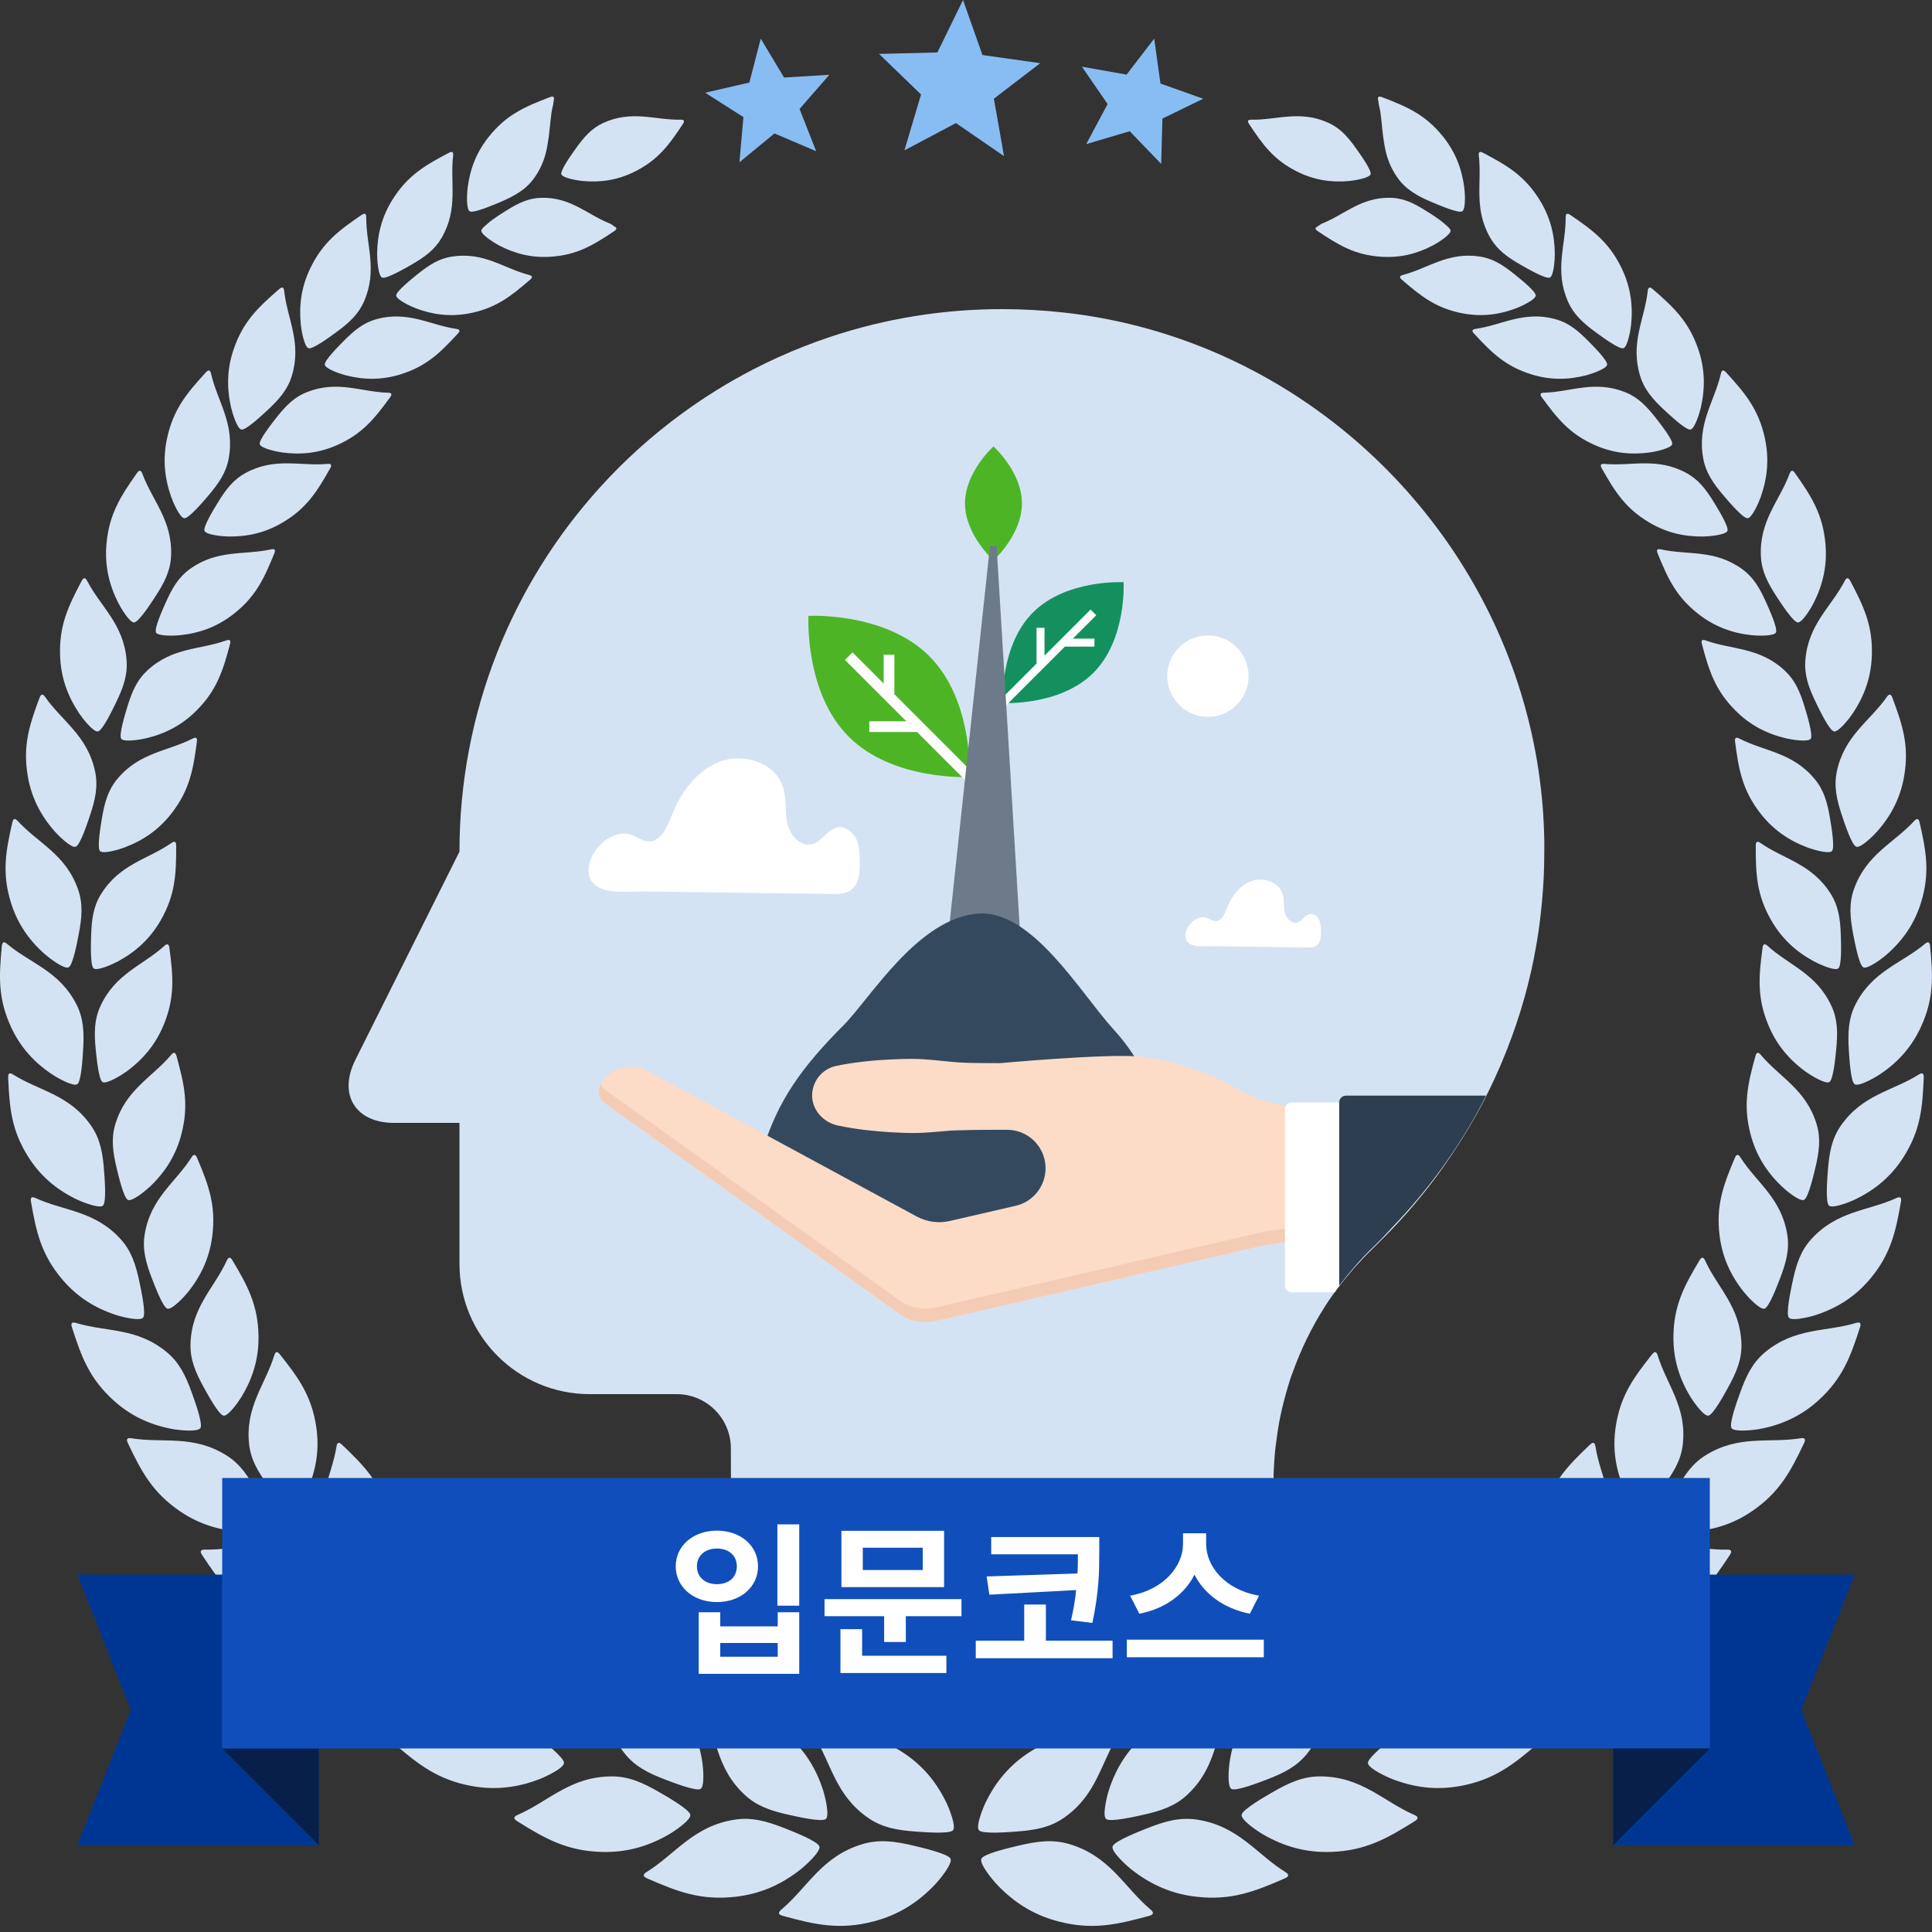 <svg xmlns="http://www.w3.org/2000/svg" width="200" height="200" viewBox="0 0 200 200">
    <rect x="0" y="0" width="200" height="200" fill="#333333" stroke="none"/>
    <g fill="none" fill-rule="evenodd">
        <g>
            <path fill="#D4E3F3" d="M119.443 78.023l.067-.16c1.435-3.414 2.55-6.995 3.289-10.712.022-.113.036-.225.059-.337.202-1.045.373-2.1.513-3.168.045-.326.08-.651.118-.98.101-.87.183-1.75.242-2.634.028-.39.053-.78.073-1.174.042-.873.056-1.755.059-2.639 0-.368.011-.736.003-1.104-.023-1.24-.076-2.487-.18-3.743-.41-4.961-1.483-9.752-3.125-14.281C113.434 17.46 95.558 2.724 74.125.354 72.008.12 69.91.006 67.838 0c-6.214-.011-12.193.986-17.78 2.836-.933.309-1.854.64-2.764.997-1.82.71-3.591 1.513-5.312 2.4C39.4 7.569 36.938 9.096 34.61 10.8c-3.106 2.268-5.967 4.849-8.542 7.696-9.014 9.963-14.504 23.172-14.504 37.664L.777 77.737c-.446.895-.668 1.75-.688 2.524-.02.778.163 1.48.528 2.07.727 1.179 2.179 1.909 4.178 1.909h6.77v14.602c0 7.444 6.035 13.478 13.479 13.478h9c3.097 0 5.607 2.508 5.615 5.602l.04 16.862h56.16l-.023-13.386c-.003-1.047.06-2.089.155-3.122.033-.385.092-.761.14-1.143.079-.63.171-1.255.286-1.879.09-.483.189-.963.3-1.44.108-.475.237-.94.363-1.407.16-.567.312-1.134.5-1.69.07-.211.157-.416.23-.624.857-2.39 1.966-4.683 3.336-6.829.006-.003.009-.008.011-.014.489-.766 1.011-1.513 1.564-2.24.526-.691 1.076-1.368 1.649-2.025.617-.694 1.246-1.376 1.926-2.022.011-.008.02-.02.028-.028.183-.174.354-.357.534-.53 0-.004 0-.004.002-.006 1.05-1.02 2.056-2.081 3.025-3.182.036-.04.073-.078.11-.12.97-1.113 1.903-2.258 2.787-3.446l.026-.034c.83-1.117 1.614-2.269 2.361-3.448.09-.143.183-.284.273-.427.76-1.221 1.48-2.468 2.148-3.748v-.006c.112-.213.213-.435.323-.654l.003-.003c.544-1.084 1.053-2.188 1.527-3.308" transform="translate(36 32)"/>
            <path fill="#F4CCB5" d="M50.753 84.518c1.809.38 3.617.579 5.426.688.94.048 1.88.104 2.822.079.94-.02 1.884-.124 2.824-.194 1.079-.12 4.078-.14 6.44-.135.462 0 .909.082 1.327.23.834.298 1.548.865 2.022 1.612.236.377.416.792.52 1.244v.003c.016.07.025.138.036.205.096-.52.09-1.064-.036-1.612-.416-1.802-2.017-3.083-3.87-3.086-2.361-.005-5.36.014-6.439.135-.94.07-1.884.174-2.824.194-.941.025-1.882-.031-2.822-.079-1.809-.11-3.617-.309-5.426-.688-1.25-.264-2.254-1.199-2.563-2.375-.037.16-.101.303-.113.469-.112 1.6 1.107 2.979 2.676 3.31" transform="translate(36 32)"/>
            <path fill="#F4CCB5" d="M48.077 81.209c.012-.169.076-.312.113-.47-.006-.024-.023-.047-.028-.072-.042.174-.07.356-.085.542M71.614 86.8c.238.373.415.791.519 1.243v0c-.104-.452-.28-.87-.52-1.244M26.233 81.803c.102.154.23.292.388.404-.154-.112-.286-.25-.388-.404M26.02 81.305c.02.085.067.16.1.242-.033-.082-.08-.157-.1-.242M26.104 80.413c.02-.05.028-.104.054-.152 0-.003-.003-.003-.003-.006-.028.051-.031.107-.05.158M25.997 80.94c0-.057-.014-.113-.005-.172-.009.059.005.115.005.171M93.959 97.115c1.8-.416 3.645-.627 5.492-.627-1.847 0-3.692.211-5.492.627" transform="translate(36 32)"/>
            <path fill="#FFF" d="M50.072 60.54c.688.009 1.429.003 1.993-.39.893-.62.96-1.892.941-2.98-.014-.797-.034-1.625-.379-2.347-.345-.718-1.112-1.303-1.901-1.173-1.061.174-1.62 1.465-2.66 1.738-1.218.323-2.313-.95-2.574-2.182-.261-1.233-.05-2.544-.435-3.743-.8-2.488-4.052-3.541-6.5-2.631-2.45.912-4.112 3.246-5.06 5.68-.464 1.191-1.16 2.696-2.433 2.592-.595-.048-1.086-.466-1.645-.67-2.12-.79-4.737 1.813-4.47 3.947.306 2.449 3.93 1.881 5.663 1.904 6.487.084 12.973.171 19.46.255M99.277 66.078c.345.005.713.003.996-.197.447-.309.48-.943.472-1.488-.008-.399-.02-.811-.19-1.174-.175-.36-.557-.651-.953-.587-.528.087-.808.733-1.328.87-.61.161-1.157-.474-1.286-1.091-.132-.615-.025-1.272-.219-1.873-.402-1.244-2.027-1.77-3.252-1.314-1.224.454-2.055 1.623-2.527 2.838-.233.596-.581 1.351-1.219 1.298-.297-.023-.541-.233-.822-.337-1.059-.393-2.367.91-2.235 1.977.154 1.221 1.965.937 2.833.949 3.243.045 6.486.087 9.73.129" transform="translate(36 32)"/>
            <path fill="#4DB525" d="M69.793 20.11c0-3.257-2.949-5.896-2.949-5.896s-2.948 2.64-2.948 5.897 2.948 5.896 2.948 5.896 2.949-2.64 2.949-5.896M51.862 44.264c-4.606-4.605-4.17-12.51-4.17-12.51s7.904-.435 12.51 4.17c4.604 4.605 4.17 12.51 4.17 12.51s-7.905.435-12.51-4.17" transform="translate(36 32)"/>
            <path fill="#FFF" d="M64.761 48.043L56.585 39.866 56.585 35.783 55.478 35.783 55.478 38.762 52.252 35.533 51.471 36.316 57.826 42.668 53.99 42.668 53.99 43.774 58.929 43.774 63.981 48.823z" transform="translate(36 32)"/>
            <path fill="#14905F" d="M70.935 31.398c3.454-3.454 9.381-3.128 9.381-3.128s.329 5.927-3.128 9.381c-3.454 3.457-9.381 3.128-9.381 3.128s-.326-5.928 3.128-9.381" transform="translate(36 32)"/>
            <path fill="#FFF" d="M77.483 31.691L76.896 31.104 72.13 35.869 72.13 32.994 71.302 32.994 71.302 36.697 67.514 40.485 68.101 41.072 74.234 34.94 77.297 34.94 77.297 34.111 75.062 34.111z" transform="translate(36 32)"/>
            <path fill="#6C7A89" d="M67.168 24.533L66.48 24.533 61.271 73.182 70.116 73.182z" transform="translate(36 32)"/>
            <path fill="#34495E" d="M84.481 84.15c-1.625-3.417-1.791-5.84-5.265-9.653-3.321-3.642-8.32-12.252-13.863-11.926-6.275.368-11.251 8.775-14.042 11.575-4.243 4.26-6.886 7.834-8.424 13.164 10.805 8.143 15.854 12.79 29.728 10.08 11.732-2.288 13.621-9.555 11.866-13.24" transform="translate(36 32)"/>
            <path fill="#FFF" d="M93.256 37.994c0 2.325-1.886 4.212-4.212 4.212-2.325 0-4.212-1.887-4.212-4.212 0-2.325 1.887-4.212 4.212-4.212 2.326 0 4.212 1.887 4.212 4.212" transform="translate(36 32)"/>
            <path fill="#FCDBC7" d="M100.98 82.7c-3.125.19-6.267-.465-8.974-2.035-2.75-1.598-6.725-3.024-10.247-3.305-3.512-.278-14.247.697-14.247.697-1.882-.017-3.763.03-5.644-.203-.941-.081-1.882-.196-2.82-.227-.943-.037-1.884.008-2.825.045-1.88.092-3.765.278-5.65.668-1.316.272-2.392 1.384-2.496 2.87-.112 1.598 1.107 2.98 2.676 3.308 1.809.382 3.617.578 5.426.69.94.045 1.88.102 2.822.076.94-.02 1.884-.123 2.824-.193 1.079-.121 4.078-.14 6.44-.135 1.852.003 3.453 1.283 3.869 3.086.494 2.145-.843 4.282-2.985 4.779l-6.827 1.575c-1.16.267-2.375.101-3.423-.463L31.064 78.865c-1.719-.93-3.87-.348-4.883 1.331-.405.674-.197 1.556.44 2.014l30.661 21.93c1.227.767 2.654.904 3.94.534l14.003-3.235 9.517-2.196 9.218-2.129c1.8-.415 3.642-.626 5.49-.626h3.184V82.64l-1.654.062z" transform="translate(36 32)"/>
            <path fill="#F4CCB5" d="M99.45 95.085c-1.847 0-3.689.21-5.492.626l-9.215 2.129-9.517 2.196-14.003 3.232c-1.286.373-2.716.233-3.94-.531l-30.66-21.933c-.203-.144-.354-.335-.464-.542-.025.047-.033.1-.056.151-.045.118-.095.233-.112.357-.006.056.005.112.005.168 0 .124-.005.247.023.368.02.084.067.16.101.242.037.084.062.177.112.255.104.155.233.292.39.405l30.661 21.933c1.224.764 2.654.904 3.94.53l14.003-3.231 9.517-2.196 9.215-2.129c1.803-.415 3.645-.626 5.493-.626h3.184v-1.404h-3.184z" transform="translate(36 32)"/>
            <path fill="#FFF" d="M97.019 82.825v18.252c0 .387.314.702.702.702h4.453c.102-.14.191-.29.298-.427.525-.69 1.076-1.368 1.648-2.027.618-.691 1.247-1.376 1.927-2.02.01-.008.02-.019.028-.03.182-.172.354-.357.53-.531.003 0 .003-.003.006-.003 1.047-1.022 2.056-2.083 3.024-3.181.037-.042.073-.082.11-.121.971-1.112 1.904-2.26 2.788-3.445l.025-.034c.832-1.118 1.615-2.272 2.362-3.448.09-.144.182-.284.272-.427.758-1.222 1.48-2.471 2.146-3.752.002 0 .002-.002.002-.002.037-.07.068-.138.102-.208H97.72c-.388 0-.702.314-.702.702" transform="translate(36 32)"/>
            <path fill="#2C3E50" d="M103.337 81.42c-.388 0-.702.315-.702.703v18.973c1.092-1.437 2.274-2.816 3.602-4.077.183-.171.354-.356.534-.53.463-.45.884-.938 1.334-1.405 3.709-3.86 6.907-8.213 9.398-13.009.112-.216.213-.438.323-.654h-14.49z" transform="translate(36 32)"/>
        </g>
        <path fill="#D4E3F3" d="M110.74 190.912c4.212 1.276 5.643 4.475 8.37 6.767.349.298.346.514-.143.647-3.388.928-5.917 1.498-9.447.568-2.54-.667-4.558-1.957-6.309-3.799-.456-.48-1.844-2.153-1.62-2.677.224-.522 3.01-1.156 3.741-1.335 2.116-.512 3.72-.684 5.408-.17zm-21.486 0c1.688-.513 3.29-.341 5.406.171.734.18 3.517.813 3.742 1.335.225.524-1.163 2.197-1.62 2.677-1.75 1.842-3.77 3.132-6.31 3.8-3.528.929-6.058.36-9.445-.569-.488-.133-.492-.35-.14-.647 2.72-2.292 4.154-5.49 8.367-6.767zm34.65-2.546c4.305.647 6.164 3.572 9.155 5.428.387.236.412.45-.046.65-3.18 1.393-5.573 2.31-9.16 1.907-2.58-.29-4.742-1.263-6.717-2.814-.514-.406-2.111-1.844-1.967-2.388.145-.544 2.778-1.563 3.47-1.842 1.998-.801 3.54-1.202 5.265-.941zm-47.814 0c1.725-.26 3.267.14 5.264.94.693.28 3.326 1.299 3.47 1.843.145.544-1.452 1.982-1.967 2.388-1.976 1.551-4.136 2.523-6.717 2.814-3.587.404-5.98-.514-9.16-1.907-.459-.2-.432-.414-.047-.65 2.992-1.856 4.852-4.781 9.157-5.428zm60.582-4.473c4.304.012 6.543 2.606 9.739 3.987.41.177.468.382.047.646-2.908 1.82-5.117 3.062-8.683 3.185-2.567.088-4.82-.55-6.975-1.783-.562-.323-2.333-1.499-2.27-2.053.063-.553 2.492-1.928 3.127-2.3 1.837-1.073 3.29-1.687 5.015-1.682zm-73.35 0c1.725-.005 3.177.609 5.014 1.682.635.372 3.064 1.747 3.128 2.3.063.554-1.707 1.73-2.27 2.053-2.156 1.232-4.409 1.871-6.976 1.783-3.566-.123-5.773-1.365-8.683-3.185-.421-.264-.363-.469.047-.646 3.196-1.38 5.435-3.975 9.74-3.987zm21.242-4.775c3.343.13 5.804.338 8.744 2.195 2.116 1.335 3.581 3.084 4.643 5.26.277.567 1.058 2.485.703 2.898-.353.41-3.064.187-3.78.138-2.071-.142-3.575-.444-4.963-1.394-3.46-2.37-3.844-5.687-5.661-8.55-.233-.37-.167-.566.314-.547zm30.864 0c.482-.019.55.177.316.547-1.818 2.863-2.2 6.18-5.661 8.55-1.388.95-2.894 1.252-4.962 1.394-.717.05-3.427.272-3.782-.138-.354-.413.426-2.33.703-2.899 1.063-2.175 2.526-3.924 4.642-5.259 2.94-1.857 5.401-2.065 8.744-2.195zm11.378-2.961c.468-.088.561.096.384.49-1.366 3.064-1.268 6.363-4.315 9.175-1.22 1.129-2.652 1.638-4.654 2.074-.695.15-3.314.757-3.72.405-.406-.351.083-2.34.274-2.937.727-2.278 1.91-4.2 3.789-5.808 2.61-2.24 4.989-2.794 8.242-3.399zm-53.618 0c3.252.605 5.63 1.16 8.242 3.399 1.878 1.608 3.062 3.53 3.79 5.808.188.597.679 2.586.273 2.937-.406.352-3.025-.255-3.72-.405-2.004-.436-3.434-.945-4.656-2.074-3.045-2.812-2.947-6.111-4.316-9.175-.176-.394-.083-.578.387-.49zm64.56-4.623c.448-.153.565.012.45.423-.898 3.194-.325 6.405-2.899 9.597-1.032 1.281-2.357 1.986-4.253 2.7-.658.248-3.134 1.218-3.58.932-.45-.285-.255-2.3-.157-2.912.384-2.332 1.262-4.382 2.87-6.23 2.23-2.563 4.476-3.45 7.57-4.51zm-75.503 0c3.093 1.06 5.339 1.947 7.571 4.51 1.606 1.848 2.485 3.898 2.868 6.23.1.612.29 2.627-.155 2.912-.448.286-2.924-.684-3.581-.933-1.898-.713-3.221-1.418-4.254-2.699-2.574-3.192-2.001-6.403-2.897-9.597-.115-.41.002-.576.448-.423zm96.837 8.32c.43.113.516.304.144.621-2.574 2.21-4.548 3.755-8.016 4.404-2.496.465-4.791.174-7.081-.71-.598-.23-2.503-1.118-2.522-1.667-.021-.551 2.149-2.255 2.715-2.715 1.637-1.321 2.964-2.134 4.65-2.386 4.209-.625 6.784 1.575 10.11 2.452zm-118.17 0c3.327-.878 5.899-3.078 10.109-2.453 1.686.252 3.015 1.065 4.65 2.386.568.46 2.737 2.164 2.716 2.715-.02.549-1.925 1.436-2.523 1.668-2.29.883-4.585 1.174-7.08.71-3.467-.65-5.441-2.194-8.017-4.405-.37-.317-.285-.508.144-.622zm107.28-14.692c.414-.216.552-.073.502.347-.403 3.253.633 6.308-1.41 9.81-.818 1.403-2.01 2.29-3.757 3.269-.606.34-2.881 1.656-3.361 1.443-.478-.213-.592-2.212-.583-2.823.027-2.338.583-4.473 1.88-6.514 1.799-2.836 3.864-4.036 6.729-5.532zm-96.39 0c2.866 1.496 4.93 2.696 6.729 5.532 1.296 2.041 1.852 4.176 1.88 6.514.008.61-.105 2.61-.584 2.823-.48.213-2.754-1.104-3.361-1.443-1.748-.979-2.94-1.866-3.757-3.269-2.043-3.502-1.007-6.557-1.408-9.81-.052-.42.086-.563.5-.347zm118.04 5.424c.437.049.548.223.229.588-2.207 2.525-3.921 4.313-7.222 5.433-2.376.81-4.664.847-7.028.305-.619-.142-2.606-.744-2.703-1.28-.098-.534 1.787-2.506 2.277-3.037 1.414-1.522 2.599-2.504 4.215-2.99 4.029-1.2 6.856.589 10.233.98zm-139.691 0c3.376-.392 6.204-2.182 10.234-.98 1.614.485 2.799 1.467 4.213 2.99.492.53 2.375 2.502 2.277 3.036-.096.536-2.086 1.138-2.702 1.28-2.365.542-4.653.505-7.027-.305-3.303-1.12-5.016-2.908-7.225-5.433-.318-.365-.208-.54.23-.588zm126.973-12.844c.375-.269.53-.149.537.27.066 3.238 1.51 6.083.002 9.796-.604 1.488-1.641 2.521-3.215 3.726-.546.417-2.587 2.023-3.086 1.883-.498-.14-.89-2.08-.968-2.679-.3-2.292-.057-4.457.923-6.637 1.362-3.028 3.212-4.493 5.807-6.36zm-114.254 0c2.594 1.866 4.444 3.33 5.806 6.36.982 2.18 1.226 4.344.923 6.636-.078.6-.468 2.538-.968 2.679-.499.14-2.54-1.466-3.086-1.883-1.572-1.205-2.611-2.238-3.215-3.726-1.505-3.713-.064-6.558 0-9.796.009-.419.166-.539.54-.27zm-21.65 2.674c3.359.073 6.367-1.305 10.151.416 1.518.69 2.545 1.81 3.726 3.491.41.583 1.988 2.769 1.82 3.279-.167.51-2.191.833-2.817.889-2.388.215-4.622-.128-6.84-1.237-3.082-1.543-4.52-3.522-6.343-6.29-.264-.4-.13-.556.302-.548zm157.556 0c.43-.008.564.149.3.548-1.823 2.768-3.261 4.747-6.344 6.29-2.217 1.109-4.451 1.452-6.84 1.237-.624-.056-2.65-.379-2.816-.889-.17-.51 1.41-2.696 1.82-3.279 1.181-1.681 2.209-2.802 3.726-3.491 3.784-1.72 6.792-.343 10.154-.416zm-14.18-10.868c.33-.315.5-.217.565.19.497 3.164 2.29 5.757 1.315 9.591-.392 1.538-1.271 2.693-2.65 4.082-.477.481-2.26 2.329-2.768 2.258-.507-.071-1.148-1.918-1.307-2.493-.603-2.202-.655-4.357.014-6.623.926-3.149 2.542-4.83 4.832-7.005zm-129.2 0c2.29 2.175 3.906 3.856 4.832 7.005.668 2.266.617 4.42.014 6.623-.157.575-.8 2.422-1.307 2.493-.507.07-2.291-1.777-2.768-2.258-1.379-1.39-2.258-2.544-2.65-4.082-.975-3.834.818-6.427 1.317-9.59.064-.408.233-.506.563-.191zm-22.16-.163c-.204-.427-.053-.564.37-.495 3.278.53 6.411-.402 9.877 1.798 1.391.882 2.243 2.121 3.17 3.928.32.627 1.566 2.98 1.33 3.457-.232.477-2.26.516-2.877.484-2.368-.115-4.507-.759-6.525-2.148-2.806-1.932-3.941-4.066-5.346-7.024zm173.524 0c-1.406 2.958-2.543 5.092-5.348 7.024-2.018 1.389-4.156 2.033-6.524 2.148-.617.032-2.645-.007-2.878-.484-.235-.476 1.012-2.83 1.332-3.457.926-1.807 1.778-3.046 3.167-3.928 3.468-2.2 6.6-1.267 9.88-1.798.422-.07.573.068.371.495zm-157.79-9.187c1.941 2.44 3.291 4.31 3.768 7.516.343 2.31-.002 4.41-.894 6.484-.233.541-1.116 2.26-1.62 2.26-.508 0-2-2.052-2.4-2.588-1.16-1.55-1.861-2.798-2.034-4.356-.43-3.89 1.68-6.179 2.601-9.206.119-.39.298-.463.578-.11zm142.055 0c.28-.353.458-.28.578.11.92 3.027 3.032 5.317 2.6 9.206-.172 1.558-.875 2.807-2.032 4.356-.4.536-1.893 2.588-2.4 2.588-.507 0-1.388-1.719-1.62-2.26-.893-2.073-1.24-4.174-.895-6.484.477-3.206 1.827-5.075 3.769-7.516zm21.526-2.808c-.987 3.08-1.819 5.32-4.311 7.58-1.795 1.625-3.806 2.538-6.108 2.964-.598.11-2.59.34-2.881-.097-.293-.436.618-2.905.85-3.56.667-1.891 1.34-3.218 2.584-4.264 3.106-2.611 6.297-2.11 9.437-3.06.405-.12.57-.01.429.437zm-185.107 0c-.144-.446.022-.558.428-.436 3.14.95 6.33.448 9.437 3.059 1.243 1.046 1.916 2.373 2.585 4.264.23.655 1.141 3.124.85 3.56-.292.436-2.281.207-2.883.097-2.303-.426-4.313-1.339-6.106-2.964-2.493-2.26-3.324-4.5-4.311-7.58zm16.614-6.927c1.582 2.644 2.657 4.652 2.703 7.855.032 2.308-.583 4.318-1.73 6.23-.298.501-1.388 2.07-1.884 2.002-.495-.068-1.686-2.272-2.009-2.851-.93-1.67-1.453-2.985-1.418-4.535.091-3.863 2.46-5.827 3.757-8.67.169-.366.353-.415.581-.031zm151.877 0c.228-.384.412-.335.581.032 1.298 2.842 3.667 4.806 3.757 8.67.037 1.55-.487 2.864-1.42 4.534-.32.58-1.512 2.783-2.007 2.85-.495.068-1.584-1.5-1.885-2-1.145-1.913-1.76-3.923-1.729-6.231.046-3.203 1.121-5.21 2.703-7.855zm20.854-6.073c-.547 3.148-1.06 5.452-3.194 8-1.536 1.834-3.38 2.997-5.575 3.725-.575.19-2.49.683-2.832.296-.347-.387.21-2.927.35-3.6.398-1.94.876-3.327 1.953-4.52 2.687-2.975 5.876-2.914 8.822-4.268.378-.176.556-.088.476.367zm-193.584 0c-.081-.455.096-.543.476-.367 2.946 1.354 6.135 1.293 8.822 4.267 1.077 1.194 1.555 2.581 1.954 4.521.138.673.696 3.213.35 3.6-.344.387-2.26-.107-2.833-.296-2.195-.728-4.04-1.891-5.575-3.725-2.135-2.548-2.647-4.852-3.194-8zm176.39-4.534c.173-.404.359-.384.572-.046 1.654 2.606 4.238 4.208 4.848 7.977.245 1.512-.09 2.87-.774 4.629-.238.608-1.105 2.927-1.583 3.059-.475.133-1.753-1.253-2.115-1.702-1.377-1.717-2.25-3.602-2.531-5.863-.389-3.143.394-5.25 1.583-8.054zm-159.196 0c1.19 2.803 1.972 4.91 1.582 8.054-.28 2.261-1.153 4.146-2.532 5.863-.362.45-1.64 1.835-2.116 1.702-.475-.132-1.342-2.45-1.58-3.06-.685-1.759-1.02-3.116-.776-4.628.61-3.769 3.194-5.371 4.849-7.977.214-.338.4-.358.573.046zm-19.552-8.32c-.019-.456.165-.518.515-.298 2.71 1.707 5.84 2.06 8.085 5.32.902 1.308 1.19 2.726 1.33 4.68.049.675.265 3.234-.122 3.569-.387.336-2.2-.396-2.737-.656-2.056-.997-3.71-2.373-4.978-4.369-1.759-2.768-1.962-5.092-2.093-8.247zm198.3 0c-.132 3.154-.335 5.478-2.094 8.246-1.268 1.996-2.922 3.372-4.979 4.369-.536.26-2.35.992-2.736.656-.389-.335-.17-2.894-.122-3.57.14-1.953.428-3.371 1.33-4.68 2.246-3.26 5.376-3.612 8.085-5.32.35-.22.534-.157.516.298zM18.27 109.318c.803 2.899 1.297 5.064.51 8.09-.567 2.179-1.665 3.911-3.239 5.414-.41.393-1.842 1.587-2.29 1.394-.45-.19-1-2.572-1.152-3.201-.445-1.81-.597-3.182-.163-4.63 1.085-3.614 3.821-4.85 5.78-7.186.252-.303.438-.3.554.12zm163.453 0c.116-.419.302-.422.554-.12 1.957 2.338 4.693 3.573 5.78 7.186.436 1.449.282 2.821-.162 4.631-.154.629-.703 3.012-1.151 3.2-.45.194-1.881-1-2.292-1.393-1.572-1.503-2.672-3.235-3.238-5.413-.788-3.027-.294-5.192.509-8.09zM.19 97.934c.044-.448.232-.485.544-.221 2.42 2.033 5.435 2.802 7.195 6.292.704 1.402.796 2.829.669 4.759-.044.667-.176 3.199-.6 3.474-.424.276-2.1-.682-2.59-1.009-1.877-1.25-3.31-2.822-4.28-4.945-1.349-2.947-1.235-5.247-.938-8.35zm199.613 0c.298 3.103.413 5.403-.938 8.35-.97 2.123-2.403 3.695-4.28 4.945-.489.327-2.165 1.285-2.59 1.01-.424-.276-.556-2.808-.6-3.475-.126-1.93-.033-3.357.671-4.76 1.758-3.49 4.773-4.258 7.195-6.291.31-.264.498-.227.542.221zm-182.269.18c.394 2.943.587 5.128-.591 7.985-.848 2.051-2.156 3.6-3.899 4.86-.454.328-2.014 1.301-2.428 1.055-.413-.249-.63-2.655-.697-3.29-.189-1.831-.153-3.193.467-4.552 1.548-3.389 4.392-4.227 6.623-6.25.287-.262.468-.235.525.191zm164.925 0c.055-.427.238-.454.527-.192 2.23 2.023 5.073 2.861 6.621 6.25.62 1.359.656 2.72.467 4.553-.066.634-.282 3.04-.696 3.289-.414.246-1.974-.727-2.429-1.055-1.742-1.26-3.05-2.809-3.897-4.86-1.18-2.857-.987-5.042-.593-7.986zm-.702-10.593c.002-.422.176-.473.49-.253 2.443 1.696 5.332 2.156 7.281 5.278.78 1.25.989 2.58 1.036 4.397.017.63.11 3.013-.264 3.307-.373.296-2.024-.46-2.513-.723-1.864-1.01-3.343-2.36-4.434-4.264-1.516-2.643-1.607-4.81-1.596-7.742zm-163.52 0c.01 2.932-.08 5.099-1.596 7.742-1.091 1.905-2.57 3.253-4.436 4.264-.487.264-2.14 1.019-2.511.723-.374-.294-.28-2.677-.264-3.307.047-1.817.255-3.147 1.036-4.397 1.947-3.122 4.839-3.582 7.28-5.278.315-.22.489-.17.49.253zm180.48-2.381c.686 3 1.091 5.237.145 8.295-.68 2.202-1.885 3.92-3.563 5.387-.437.38-1.957 1.535-2.406 1.318-.451-.216-.901-2.678-1.03-3.327-.37-1.873-.46-3.282.051-4.744 1.276-3.644 4.13-4.78 6.241-7.078.273-.297.463-.285.562.149zm-197.441 0c.1-.434.289-.446.56-.149 2.112 2.299 4.966 3.434 6.244 7.078.512 1.462.419 2.871.05 4.744-.128.649-.58 3.111-1.029 3.327-.451.217-1.969-.938-2.406-1.318-1.68-1.467-2.883-3.185-3.565-5.387-.944-3.058-.539-5.295.146-8.295zm178.336-8.37c-.054-.414.108-.486.446-.312 2.611 1.34 5.501 1.41 7.815 4.208.927 1.122 1.306 2.396 1.59 4.17.1.613.504 2.933.177 3.27-.328.337-2.041-.185-2.553-.381-1.957-.744-3.581-1.87-4.9-3.59-1.832-2.39-2.202-4.493-2.575-7.365zm-159.23 0c-.373 2.872-.745 4.976-2.577 7.365-1.317 1.72-2.94 2.846-4.9 3.59-.51.196-2.225.718-2.551.38-.327-.336.076-2.656.175-3.27.286-1.773.665-3.047 1.592-4.17 2.314-2.798 5.202-2.867 7.815-4.207.338-.174.5-.102.446.312zm175.511-4.556c1.065 2.848 1.755 4.984 1.23 8.1-.376 2.241-1.33 4.083-2.78 5.736-.378.431-1.711 1.76-2.18 1.606-.471-.15-1.235-2.501-1.446-3.12-.605-1.785-.88-3.15-.573-4.648.772-3.731 3.417-5.218 5.182-7.745.228-.326.415-.338.567.071zm-191.794 0c.155-.409.341-.397.57-.07 1.762 2.526 4.407 4.013 5.18 7.744.309 1.498.035 2.863-.574 4.648-.21.619-.975 2.97-1.445 3.12-.468.154-1.803-1.175-2.18-1.606-1.451-1.653-2.403-3.495-2.78-5.736-.524-3.116.164-5.252 1.229-8.1zm19.715-5.549c-.732 2.763-1.365 4.776-3.46 6.88-1.51 1.518-3.242 2.41-5.255 2.89-.524.123-2.27.417-2.547.046-.277-.372.414-2.591.59-3.18.505-1.7 1.037-2.896 2.089-3.876 2.62-2.444 5.458-2.145 8.186-3.125.352-.125.502-.032.397.365zm152.365 0c-.105-.397.046-.49.397-.365 2.728.98 5.564.681 8.187 3.125 1.05.98 1.585 2.177 2.088 3.877.174.588.867 2.807.59 3.179-.277.371-2.021.077-2.547-.046-2.01-.48-3.745-1.372-5.252-2.89-2.097-2.104-2.73-4.117-3.463-6.88zM8.457 60.13c.203-.384.385-.347.566.002 1.405 2.7 3.803 4.49 4.083 8.242.112 1.502-.333 2.807-1.154 4.475-.284.58-1.333 2.782-1.812 2.87-.478.09-1.614-1.38-1.93-1.85-1.208-1.803-1.906-3.726-1.989-5.97-.116-3.117.832-5.12 2.236-7.77zm183.079 0c1.404 2.65 2.353 4.652 2.236 7.769-.083 2.244-.78 4.167-1.99 5.97-.315.47-1.45 1.94-1.93 1.85-.477-.088-1.527-2.29-1.81-2.87-.822-1.668-1.267-2.973-1.153-4.475.278-3.752 2.678-5.542 4.08-8.242.182-.349.364-.386.567-.002zM28.401 57.278c-1.061 2.612-1.931 4.505-4.247 6.303-1.666 1.297-3.473 1.957-5.502 2.175-.53.058-2.275.125-2.5-.273-.225-.4.73-2.485.974-3.039.706-1.6 1.377-2.707 2.528-3.536 2.871-2.065 5.612-1.417 8.403-2.036.361-.081.496.027.344.406zm143.192 0c-.154-.379-.017-.487.343-.406 2.792.619 5.533-.029 8.404 2.036 1.15.829 1.822 1.936 2.528 3.536.244.554 1.199 2.64.974 3.039-.227.398-1.97.33-2.5.273-2.03-.218-3.836-.878-5.502-2.175-2.316-1.798-3.186-3.69-4.247-6.303zm-157.41-8.313c.245-.35.418-.291.553.072 1.038 2.817 3.164 4.87 2.97 8.577-.078 1.487-.677 2.707-1.689 4.238-.351.531-1.651 2.557-2.131 2.584-.48.03-1.408-1.553-1.658-2.05-.96-1.916-1.403-3.887-1.205-6.094.276-3.065 1.453-4.907 3.16-7.327zm171.628 0c1.707 2.42 2.883 4.262 3.158 7.327.198 2.207-.243 4.178-1.203 6.094-.25.497-1.18 2.08-1.658 2.05-.48-.027-1.781-2.053-2.133-2.584-1.01-1.53-1.609-2.75-1.686-4.238-.195-3.706 1.931-5.76 2.969-8.577.134-.363.308-.422.553-.072zm-151.907-.941c.361-.033.481.09.284.44-1.367 2.426-2.456 4.168-4.949 5.637-1.793 1.06-3.645 1.477-5.658 1.436-.525-.01-2.242-.162-2.411-.58-.171-.419 1.024-2.34 1.333-2.854.892-1.477 1.688-2.474 2.919-3.142 3.069-1.66 5.67-.682 8.482-.937zm132.186 0c2.81.255 5.412-.722 8.482.937 1.23.668 2.027 1.665 2.917 3.142.31.514 1.506 2.435 1.335 2.855-.169.417-1.886.57-2.413.58-2.013.04-3.865-.378-5.656-1.437-2.493-1.469-3.582-3.211-4.949-5.636-.197-.35-.077-.474.284-.441zm12.587-9.481c1.974 2.153 3.358 3.809 4.012 6.775.472 2.134.284 4.118-.412 6.114-.182.52-.894 2.184-1.365 2.216-.475.034-2.001-1.785-2.412-2.26-1.183-1.372-1.922-2.492-2.184-3.937-.655-3.603 1.166-5.88 1.829-8.768.086-.374.247-.453.532-.14zm-157.362 0c.286-.313.448-.234.534.14.66 2.888 2.483 5.165 1.827 8.768-.262 1.445-1 2.565-2.182 3.937-.41.475-1.938 2.294-2.411 2.26-.474-.032-1.183-1.695-1.366-2.216-.698-1.996-.884-3.98-.412-6.114.654-2.966 2.038-4.622 4.01-6.775zm18.846 2.11c.36.008.463.145.23.464-1.618 2.22-2.885 3.803-5.494 4.958-1.878.832-3.742 1.03-5.71.76-.513-.072-2.178-.416-2.296-.846-.12-.429 1.273-2.175 1.634-2.643 1.043-1.345 1.935-2.232 3.22-2.744 3.197-1.275 5.632-.02 8.416.052zm119.671 0c2.782-.072 5.22-1.326 8.417-.051 1.282.512 2.176 1.399 3.22 2.744.36.468 1.753 2.214 1.633 2.643-.118.43-1.781.774-2.295.845-1.969.27-3.833.073-5.71-.759-2.61-1.155-3.877-2.737-5.495-4.958-.233-.32-.128-.456.23-.463zm11.249-10.732c2.18 1.884 3.725 3.35 4.707 6.18.704 2.038.75 4.002.294 6.038-.119.531-.624 2.243-1.085 2.33-.458.085-2.164-1.522-2.62-1.94-1.318-1.21-2.168-2.222-2.59-3.609-1.055-3.456.47-5.895.787-8.8.042-.375.193-.47.507-.2zm-142.169 0c.316-.27.465-.176.506.2.319 2.904 1.843 5.343.789 8.799-.423 1.387-1.274 2.4-2.591 3.608-.456.42-2.16 2.026-2.62 1.94-.46-.086-.966-1.798-1.086-2.329-.455-2.036-.41-4 .296-6.038.981-2.83 2.526-4.296 4.706-6.18zm123.847 4.124c2.718-.388 4.962-1.896 8.239-1.012 1.316.353 2.293 1.122 3.47 2.32.407.416 1.968 1.968 1.902 2.402-.067.434-1.657.963-2.153 1.092-1.898.49-3.745.508-5.681-.092-2.688-.833-4.11-2.237-5.95-4.228-.263-.287-.18-.43.173-.482zm-105.525 0c.352.051.438.195.172.482-1.837 1.99-3.261 3.395-5.95 4.228-1.933.6-3.782.582-5.68.092-.495-.129-2.086-.658-2.153-1.092-.068-.434 1.495-1.986 1.903-2.402 1.176-1.198 2.153-1.967 3.468-2.32 3.28-.884 5.523.624 8.24 1.012zm-9.792-11.8c.34-.23.475-.12.472.253-.019 2.883 1.195 5.446-.234 8.713-.572 1.31-1.522 2.204-2.949 3.237-.496.358-2.35 1.739-2.79 1.6-.44-.137-.742-1.87-.797-2.403-.213-2.047.055-3.968.981-5.883 1.285-2.662 2.966-3.92 5.317-5.518zm125.109 0c2.352 1.598 4.032 2.855 5.318 5.517.925 1.915 1.194 3.836.98 5.883-.055.532-.356 2.266-.797 2.403-.44.139-2.293-1.242-2.789-1.6-1.428-1.033-2.377-1.927-2.949-3.237-1.431-3.267-.214-5.83-.236-8.713-.002-.372.133-.482.473-.254zm-17.322 6.217c2.62-.681 4.652-2.408 7.963-1.905 1.328.201 2.373.847 3.655 1.891.447.362 2.15 1.71 2.132 2.143-.017.433-1.518 1.128-1.99 1.307-1.805.69-3.611.914-5.575.54-2.73-.52-4.279-1.74-6.299-3.486-.292-.252-.224-.402.114-.49zm-90.465 0c.338.088.405.238.115.49-2.022 1.746-3.571 2.966-6.3 3.487-1.963.373-3.77.15-5.576-.541-.47-.18-1.972-.874-1.99-1.307-.016-.432 1.687-1.78 2.132-2.143 1.284-1.044 2.329-1.69 3.655-1.89 3.311-.504 5.342 1.223 7.964 1.904zm98.758-12.646c2.479 1.304 4.267 2.349 5.82 4.816 1.117 1.775 1.594 3.627 1.61 5.655.006.529-.098 2.263-.513 2.445-.418.185-2.387-.963-2.91-1.259-1.515-.857-2.544-1.627-3.25-2.847-1.761-3.04-.854-5.689-1.194-8.511-.043-.364.078-.489.437-.3zm-107.05 0c.359-.19.48-.065.437.299-.34 2.822.567 5.47-1.194 8.51-.708 1.22-1.735 1.991-3.25 2.848-.525.296-2.494 1.444-2.911 1.26-.416-.183-.517-1.917-.514-2.446.018-2.028.493-3.88 1.612-5.655 1.553-2.467 3.34-3.512 5.82-4.816zm97.19 4.659l.353.002c1.247.039 2.281.515 3.586 1.335.334.21 1.367.843 1.894 1.32l.02.018c.058.048.113.097.164.143.277.23.473.438.484.575.036.426-1.35 1.284-1.791 1.516-1.684.892-3.426 1.325-5.395 1.193-2.73-.183-4.392-1.193-6.579-2.66-.316-.213-.265-.369.054-.495l-.023.008c.026-.04.073-.076.14-.11.026-.026.063-.051.11-.075.041-.04.108-.078.197-.113 2.344-.925 4.024-2.746 7.139-2.655zm-80.546 2.657c.09.035.156.072.198.112.047.024.085.05.112.076.065.034.111.07.137.109l-.021-.007c.32.126.368.282.052.495-2.186 1.467-3.848 2.477-6.58 2.66-1.966.132-3.708-.301-5.393-1.193-.44-.232-1.825-1.09-1.792-1.516.011-.135.2-.338.47-.563l.015-.012c.051-.046.107-.095.166-.144l.024-.022c.527-.476 1.555-1.105 1.89-1.315 1.302-.82 2.338-1.296 3.585-1.335 3.113-.091 4.795 1.73 7.137 2.655zm79.942-13.077c2.586.982 4.459 1.792 6.274 4.023 1.306 1.602 1.992 3.358 2.25 5.342.068.518.175 2.225-.212 2.455-.384.23-2.449-.66-2.998-.887-.846-.35-1.552-.693-2.154-1.105l-.054-.039-.02-.014c-.082-.055-.162-.111-.24-.17-.42-.309-.783-.661-1.105-1.088-.874-1.16-1.254-2.307-1.46-3.448l-.003-.012-.007-.036-.002-.015-.025-.14c-.198-1.094-.247-2.182-.399-3.272-.044-.266-.097-.532-.163-.798-.012-.053-.02-.1-.024-.142l.007.03c-.015-.059-.023-.11-.026-.156l.008.042c-.017-.07-.027-.132-.027-.185l-.008-.038c-.087-.352.018-.489.388-.347zm-86.124 0c.372-.142.477-.005.39.347l-.008.038c0 .053-.01.114-.027.185l.009-.042c-.003.045-.012.097-.027.156l.007-.03c-.003.042-.012.09-.024.142-.066.266-.119.532-.163.798-.154 1.098-.203 2.196-.404 3.298-.025.145-.052.29-.082.436-.217 1.056-.603 2.117-1.412 3.19-.321.426-.684.778-1.102 1.087-.07.052-.143.104-.217.155l-.022.014-.036.025c-.612.426-1.332.776-2.195 1.134-.55.226-2.613 1.117-2.998.887-.386-.23-.28-1.937-.213-2.455.26-1.984.946-3.74 2.253-5.342 1.813-2.231 3.687-3.04 6.271-4.023zm72.599 2.335c2.641.054 5.01-1.026 7.985.325 1.193.54 2.003 1.423 2.932 2.746.321.458 1.564 2.175 1.432 2.577-.13.402-1.724.656-2.214.7-1.88.17-3.637-.1-5.383-.972-2.423-1.212-3.556-2.768-4.99-4.945-.208-.314-.103-.438.238-.43zm-59.072 0c.341-.007.445.117.238.431-1.434 2.177-2.567 3.733-4.992 4.945-1.744.872-3.502 1.143-5.38.972-.491-.044-2.085-.298-2.216-.7-.132-.402 1.11-2.12 1.433-2.577.93-1.323 1.739-2.206 2.932-2.746 2.976-1.35 5.342-.27 7.985-.325z"/>
        <path fill="#88BDF3" d="M99.692 0L97.04 5.43 91 5.582 95.345 9.782 93.623 15.57 98.958 12.739 103.934 16.163 102.887 10.214 107.685 6.542 101.703 5.697zM78.751 4L77.575 8.546 73 9.599 76.958 12.122 76.546 16.8 80.169 13.814 84.49 15.651 82.77 11.282 85.852 7.742 81.166 8.027zM119.483 4L120.132 8.651 124.557 10.221 120.333 12.274 120.207 16.969 116.95 13.586 112.446 14.916 114.657 10.774 112 6.902 116.622 7.723z"/>
        <g>
            <g>
                <path fill="#003693" d="M0 38L25 38 25 10 0 10 5.534 24.005z" transform="translate(8 152) translate(0 1)"/>
                <path fill="#071F49" d="M15 28l10 10c0-3.339-.003-6.671-.006-10H15z" transform="translate(8 152) translate(0 1)"/>
                <path fill="#003693" d="M184 38L159 38 159 10 184 10 178.466 24.005z" transform="translate(8 152) translate(0 1)"/>
                <path fill="#104FBB" d="M92 0L95.774 0 169 0 169 28 95.774 28 92 28 15 28 15 0z" transform="translate(8 152) translate(0 1)"/>
                <path fill="#071F49" d="M169 28l-10 10c0-3.339.003-6.671.006-10H169z" transform="translate(8 152) translate(0 1)"/>
            </g>
            <path fill="#FFF" fill-rule="nonzero" d="M74.736 14.22V5.805h-2.261v8.415h2.261zm-8.517-.374c2.431 0 4.25-1.547 4.25-3.706 0-2.142-1.819-3.689-4.25-3.689s-4.267 1.547-4.267 3.689c0 2.159 1.836 3.706 4.267 3.706zm0-1.853c-1.19 0-2.074-.68-2.074-1.853 0-1.139.884-1.836 2.074-1.836s2.057.697 2.057 1.836c0 1.173-.867 1.853-2.057 1.853zm8.517 9.282V14.9h-2.227v1.462h-5.95V14.9h-2.227v6.375h10.404zm-2.227-1.768h-5.95v-1.428h5.95v1.428zm17.221-7.208V6.468H79.105v5.831H89.73zm-2.21-1.768h-6.205V8.219h6.205v2.312zm-1.751 7.446v-2.669h5.763V13.54H77.354v1.768h6.171v2.669h2.244zm4.199 3.213v-1.785h-8.721v-2.754h-2.244v4.539h10.965zm15.113-5.185c.7-3.285.714-5.434.714-7.266V7.114H94.609v1.785h8.976c0 .612 0 1.275-.051 1.989l-9.401.306.289 1.887 8.976-.476c-.085.935-.255 1.972-.527 3.128l2.21.272zm2.091 3.655v-1.819h-6.902v-3.74h-2.244v3.74h-5.015v1.819h14.161zm14.212-4.607l.952-1.87c-3.536-.612-5.474-3.043-5.474-5.338V6.723h-2.397v1.122c0 2.244-1.955 4.726-5.474 5.338l.952 1.87c2.72-.527 4.709-2.057 5.712-4.046 1.003 1.989 3.009 3.502 5.729 4.046zm1.445 4.505v-1.819h-14.178v1.819h14.178z" transform="translate(8 152)"/>
        </g>
    </g>
</svg>
